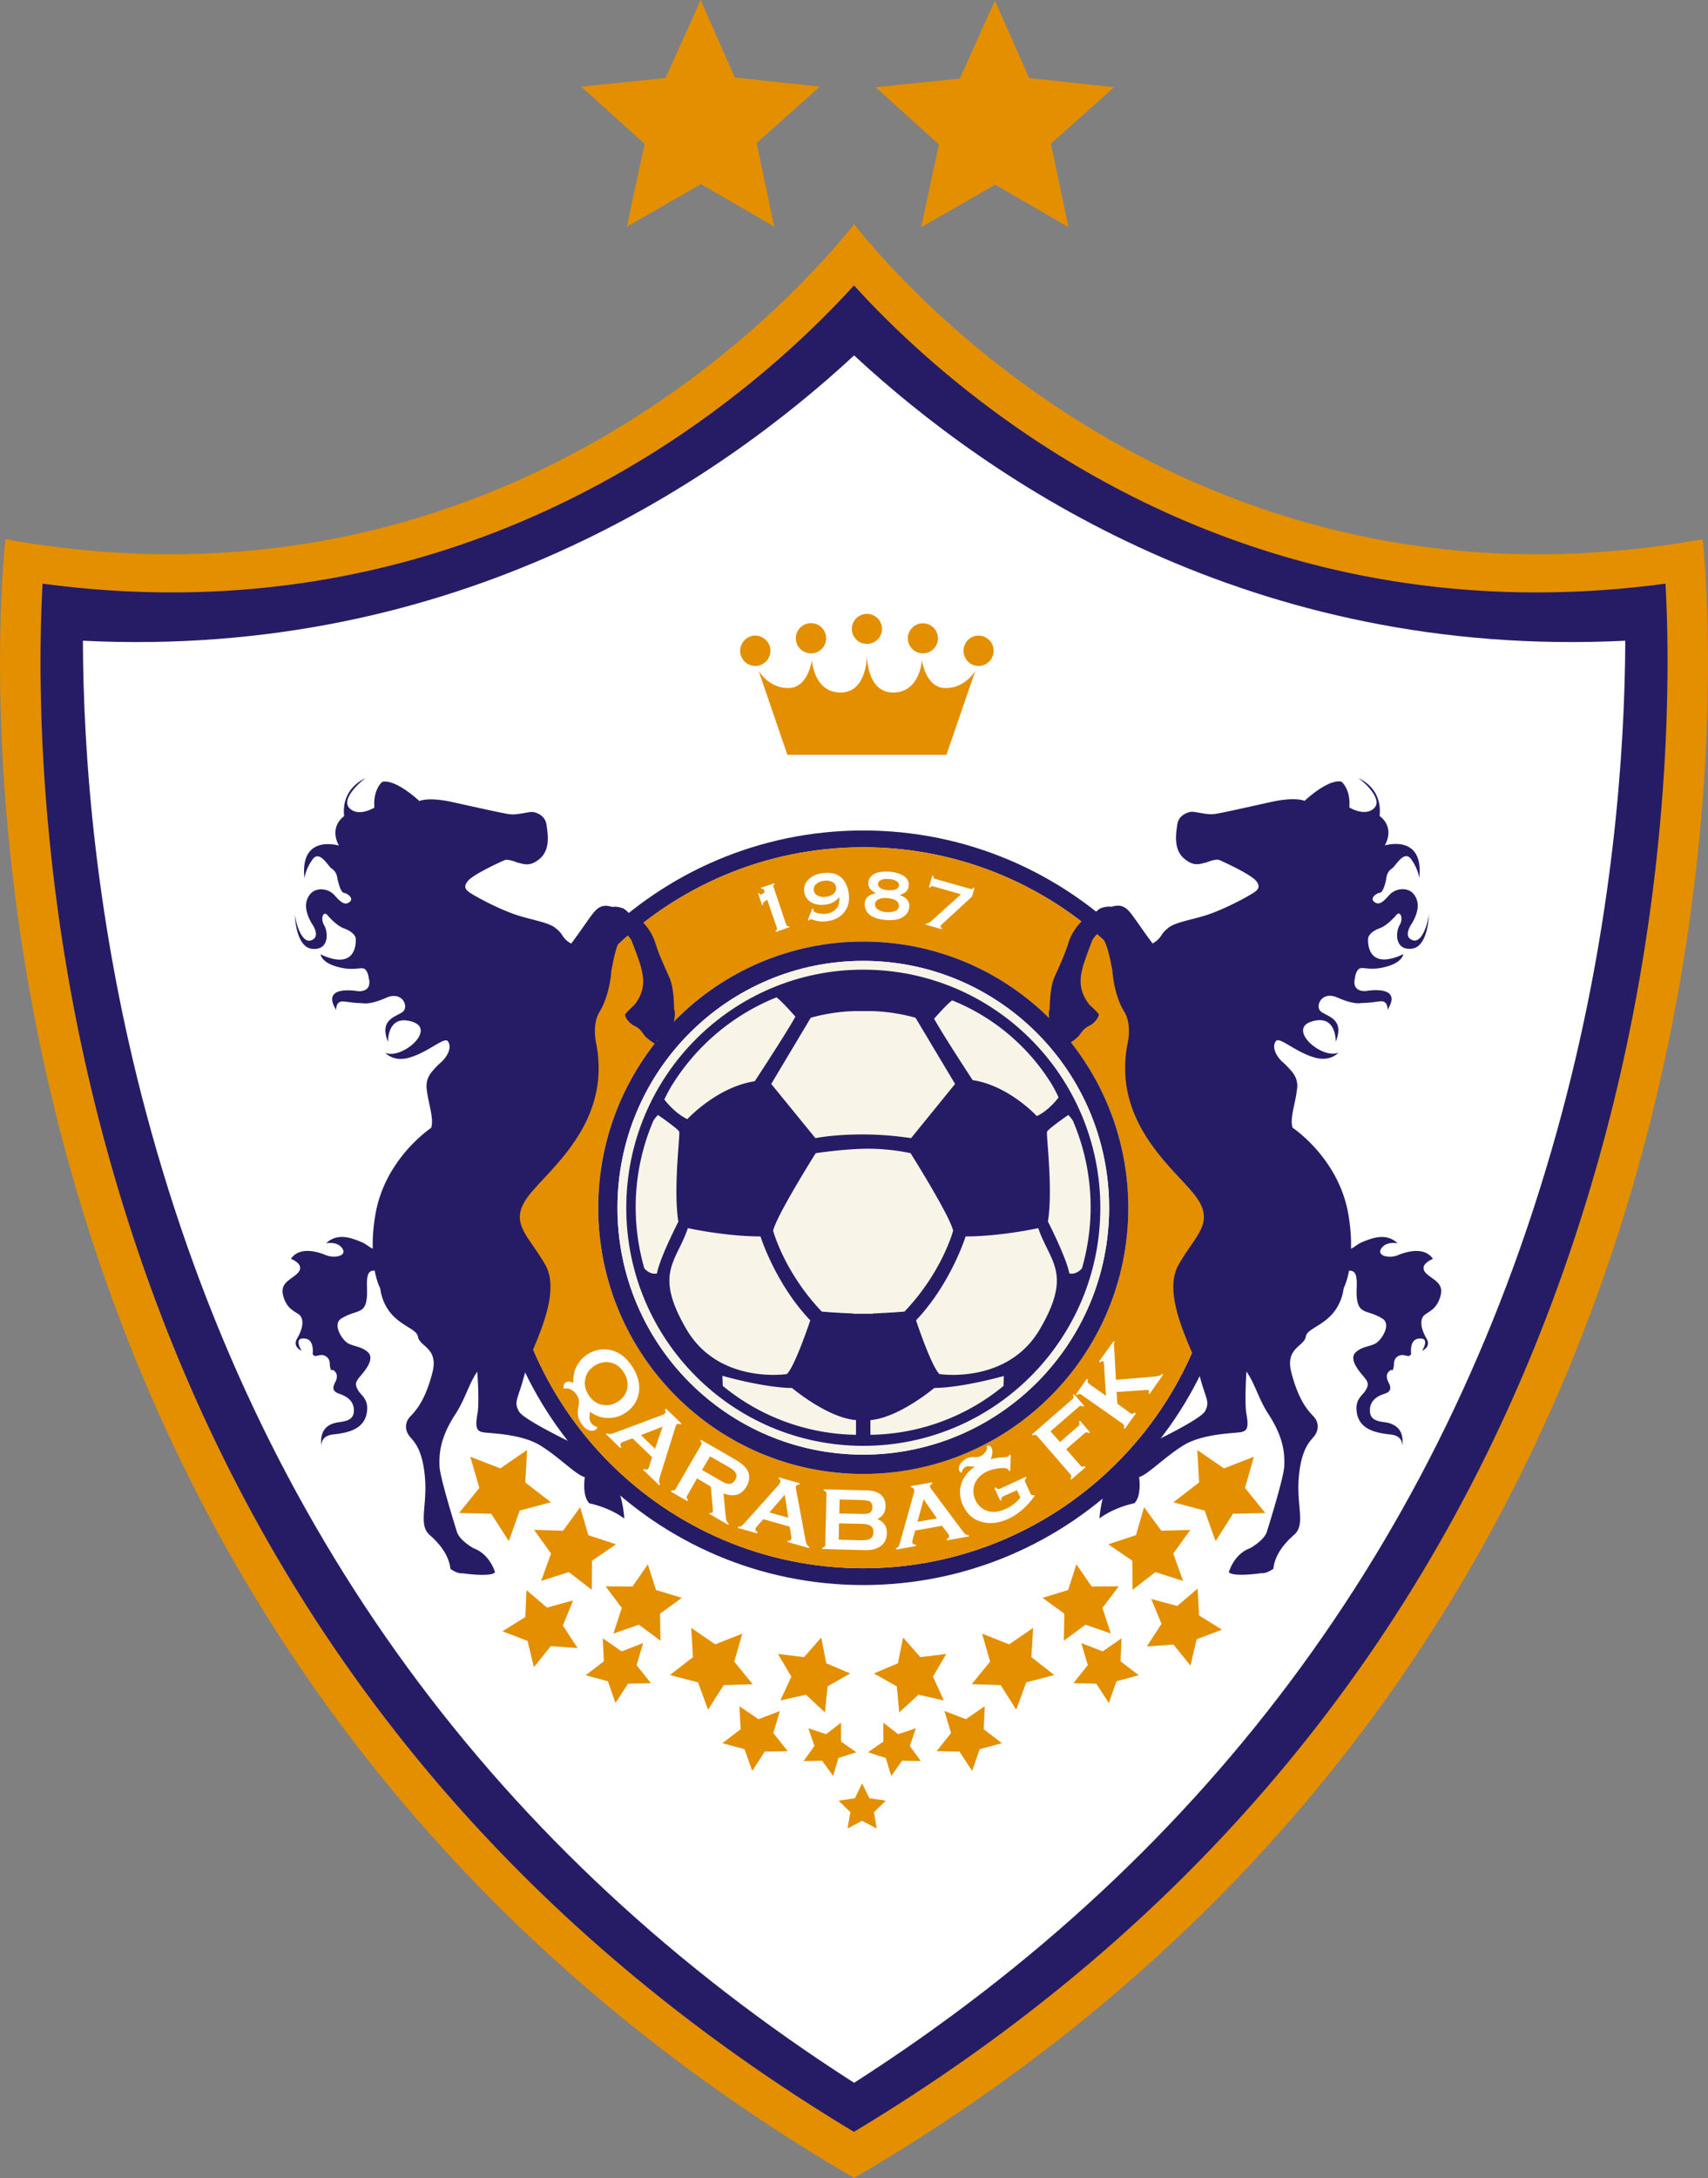 <svg xmlns="http://www.w3.org/2000/svg" xml:space="preserve" viewBox="-1.59 0 200.48 255.5"><rect x="-1.59" y="0" width="200.48" height="255.5" fill="#808080" stroke="none"/><path d="M199.84 64.125c-59.082 10.613-93.938-29.812-99.59-36.957-5.652 7.145-40.527 47.57-99.61 36.957 0 0-14.949 125.363 99.61 192.242 114.54-66.879 99.59-192.242 99.59-192.242" style="fill:#e38f00;fill-opacity:1;fill-rule:evenodd;stroke:none" transform="translate(-1.588 -.87)"/><path d="M4.996 69.336a168 168 0 0 0-.242 9.152c0 12.676 1.258 32.942 7.418 55.875 13.523 50.399 43.176 89.586 88.058 116.586 44.922-27 74.579-66.187 88.098-116.586 6.14-22.933 7.399-43.199 7.399-55.875 0-3.789-.106-6.843-.243-9.152-50.91 6.828-83.55-22.125-95.25-34.984C88.551 47.21 55.91 76.164 5 69.336" style="fill:#261c66;fill-opacity:1;fill-rule:evenodd;stroke:none" transform="translate(-1.588 -.87)"/><path d="M9.73 76.031c.036 13.031 1.407 32.961 7.458 55.52 13.011 48.523 40.976 86.699 83.062 113.644 42.086-26.945 70.031-65.12 83.047-113.644 6.047-22.559 7.418-42.488 7.473-55.52-43.907 2.176-74.52-18.636-90.52-33.469-16.02 14.833-46.613 35.645-90.52 33.47" style="fill:#fff;fill-opacity:1;fill-rule:evenodd;stroke:none" transform="translate(-1.588 -.87)"/><path d="M101.32 98.29c-24.34 0-44.093 19.815-44.093 44.265 0 24.453 19.753 44.25 44.093 44.25 24.36 0 44.114-19.797 44.114-44.25 0-24.45-19.754-44.266-44.114-44.266m0 86.547c-23.27 0-42.125-18.938-42.125-42.281 0-23.36 18.856-42.297 42.125-42.297 23.27 0 42.145 18.937 42.145 42.297 0 23.343-18.875 42.28-42.145 42.28" style="fill:#261c66;fill-opacity:1;fill-rule:evenodd;stroke:none" transform="translate(-1.588 -.87)"/><path d="m101.188 210.074.863 1.742 1.918.282-1.39 1.351.32 1.914-1.711-.902-1.708.902.336-1.914-1.39-1.351 1.918-.282zm32.472-12.691-2.14-1.633.125-2.7-2.215 1.536-2.516-.977.77 2.59-1.692 2.117 2.688.055 1.465 2.27.902-2.551zm-16.058 7.969-2.141-1.633.129-2.7-2.219 1.52-2.516-.957.774 2.586-1.692 2.121 2.684.055 1.484 2.265.883-2.546zm-11.606-12.395-.601 3.02-2.817 1.199 2.688 1.515.28 3.059 2.255-2.082 2.984.676-1.277-2.797 1.558-2.66-3.043.375zm15.27-1.125-2.817 1.93-3.176-1.258.942 3.281-2.16 2.645 3.398.11 1.82 2.886 1.184-3.207 3.285-.86-2.683-2.101zm9.125.656-.996-3 1.917-2.531-3.175.02-1.801-2.61-.957 3.02-3.008.918 2.555 1.855-.055 3.172 2.535-1.875zm13.035-.449-2.688-1.672-.164-3.148-2.402 2.043-3.043-.825 1.203 2.926-1.73 2.645 3.136-.227 1.992 2.477.73-3.094zm-3.719-11.7-3.398.09-2.028-2.757-.941 3.281-3.25 1.07 2.816 1.93.02 3.414 2.687-2.082 3.246 1.031-1.144-3.207zm7.473-8.589-3.512 1.371-3.133-2.156.207 3.805-3.008 2.324 3.664.976 1.278 3.582 2.047-3.207 3.793-.09-2.387-2.945zm-43.493 31.2v2.214l-1.804 1.254 2.086.676.64 2.101 1.278-1.785 2.195.04-1.293-1.766.711-2.078-2.082.69zm-34.949-5.567 2.14-1.633-.128-2.7 2.219 1.536 2.515-.973-.77 2.586 1.688 2.117-2.683.055-1.485 2.27-.882-2.551zm16.055 7.969 2.14-1.633-.144-2.7 2.234 1.52 2.516-.957-.77 2.586 1.692 2.121-2.703.055-1.465 2.27-.902-2.551zm11.605-12.395.582 3.02 2.817 1.199-2.664 1.515-.301 3.059-2.234-2.082-3.004.676 1.293-2.793-1.575-2.664 3.06.375zm-15.265-1.125 2.816 1.93 3.172-1.254-.937 3.281 2.16 2.645-3.399.109-1.843 2.887-1.165-3.207-3.304-.864 2.703-2.097zm-9.13.656.977-3-1.898-2.531 3.156.02 1.805-2.606.957 3.016 3.023.918-2.554 1.859.054 3.168-2.535-1.875zm-13.03-.261 2.683-1.668.145-3.153 2.406 2.043 3.059-.844-1.2 2.946 1.727 2.644-3.137-.226-1.988 2.457-.75-3.074zm3.718-11.887 3.399.09 2.008-2.758.957 3.281 3.25 1.07-2.817 1.93-.02 3.414-2.702-2.082-3.25 1.031 1.164-3.207zm-7.496-8.59 3.532 1.367 3.136-2.156-.207 3.809 3.004 2.324-3.66.972-1.277 3.582-2.067-3.207-3.773-.09 2.383-2.94zm43.516 31.2v2.214l1.8 1.254-2.1.676-.622 2.097-1.297-1.78-2.176.038 1.278-1.761-.715-2.082 2.086.69zM101.754 77.57v.07zm9.238 4.012c-2.367 0-2.781-3.281-2.781-3.281s-.207 3.804-3.379 3.804c-2.95 0-3.078-3.878-3.078-4.46 0 .578-.129 4.46-3.082 4.46-3.172 0-3.379-3.804-3.379-3.804s-.414 3.281-2.762 3.281c-2.367 0-3.492-2.043-3.492-2.043l3.379 9.879h18.668l3.398-9.879s-1.125 2.043-3.492 2.043M103.52 74.645c0 .972-.79 1.761-1.766 1.761a1.76 1.76 0 0 1-1.766-1.761 1.765 1.765 0 1 1 3.532 0M96.965 75.75c0 .973-.79 1.762-1.766 1.762-.996 0-1.785-.79-1.785-1.762 0-.996.79-1.781 1.785-1.781.973 0 1.766.785 1.766 1.781M90.43 77.21c0 .978-.809 1.782-1.785 1.782a1.777 1.777 0 0 1-1.766-1.781c0-.973.789-1.781 1.766-1.781.976 0 1.785.804 1.785 1.78M106.559 75.75c0 .973.789 1.762 1.765 1.762.977 0 1.766-.79 1.766-1.762a1.765 1.765 0 1 0-3.531 0M113.094 77.21c0 .978.789 1.782 1.765 1.782.977 0 1.766-.805 1.766-1.781a1.78 1.78 0 0 0-1.766-1.781c-.976 0-1.765.804-1.765 1.78M101.32 100.258c-23.27 0-42.125 18.937-42.125 42.297 0 23.343 18.856 42.28 42.125 42.28 23.27 0 42.145-18.937 42.145-42.28 0-23.36-18.875-42.297-42.145-42.297m0 73.515c-17.164 0-31.101-13.984-31.101-31.218 0-17.25 13.937-31.235 31.101-31.235 17.184 0 31.118 13.985 31.118 31.235 0 17.234-13.934 31.218-31.118 31.218" style="fill:#e38f00;fill-opacity:1;fill-rule:evenodd;stroke:none" transform="translate(-1.588 -.87)"/><path d="M101.32 111.32c-17.164 0-31.101 13.985-31.101 31.235s13.937 31.218 31.101 31.218c17.184 0 31.118-13.968 31.118-31.218s-13.934-31.235-31.118-31.235m0 60.188c-15.925 0-28.847-12.977-28.847-28.953 0-15.993 12.922-28.97 28.847-28.97 15.946 0 28.864 12.978 28.864 28.97 0 15.976-12.918 28.953-28.864 28.953" style="fill:#261c66;fill-opacity:1;fill-rule:evenodd;stroke:none" transform="translate(-1.588 -.87)"/><path d="M101.32 171.508c-15.925 0-28.847-12.957-28.847-28.953 0-15.993 12.922-28.97 28.847-28.97 15.946 0 28.864 12.978 28.864 28.97 0 15.996-12.918 28.953-28.864 28.953" style="fill:#f8f5e8;fill-opacity:1;fill-rule:evenodd;stroke:none" transform="translate(-1.588 -.87)"/><path d="M129.152 142.555c0 15.414-12.449 27.922-27.832 27.922-15.363 0-27.812-12.508-27.812-27.922 0-15.43 12.449-27.938 27.812-27.938 15.383 0 27.832 12.508 27.832 27.938" style="fill:#261c66;fill-opacity:1;fill-rule:evenodd;stroke:none" transform="translate(-1.588 -.87)"/><path d="M100.645 119.477c-2.95 0-5.485.785-5.485.785l-4.637 7.761 5.184 6.356s4.77-.973 11.23 0l5.165-6.356-4.641-7.761s-2.535-.785-5.484-.785zM80.738 144.938s4.43.972 8.524.972c0 0 1.73 5.531 5.843 9.844 0 0-1.765 5.328-2.742 6.3 0 0-8.039 1.258-11.832-5.324-3.812-6.562-1.11-7.855.207-11.792M77.113 150.242c.32-1.816 2.516-6.074 2.516-6.074l-.035-.164c-.563-3.918.261-10.086.125-10.387-.125-.32-2.477-1.949-2.477-1.949s-.226.164-.547.656a25.7 25.7 0 0 0-2.082 10.145c0 2.492.356 4.894 1.012 7.18.734.843 1.484.601 1.484.601M80.68 132.148s3.457-3.765 7.906-4.441c0 0 3.59-5.457 4.773-7.574 0 0-1.523-1.762-2.218-2.27a25.7 25.7 0 0 0-12.43 10.574c-.492.864-.734 1.407-.734 1.407s1.164 1.594 2.703 2.304M106.879 136.145s4.601 7.312 4.996 9.093c0 0-1.277 4.836-5.71 9.489 0 0-1.708.144-3.7.222v.035h-2.309v-.035c-1.992-.07-3.703-.222-3.703-.222-4.43-4.653-5.707-9.489-5.707-9.489.395-1.781 4.996-9.093 4.996-9.093s3.438-.524 6.18-.524c2.723 0 4.957.524 4.957.524M121.867 144.938s-4.414.972-8.527.972c0 0-1.727 5.531-5.82 9.844 0 0 1.761 5.328 2.742 6.3 0 0 8.035 1.258 11.828-5.324 3.812-6.562 1.11-7.855-.223-11.792M125.508 150.242c-.32-1.816-2.516-6.094-2.516-6.094l.035-.144c.567-3.918-.261-10.086-.125-10.387.125-.32 2.477-1.949 2.477-1.949s.227.164.547.656a25.7 25.7 0 0 1 2.086 10.145c0 2.492-.36 4.89-1.016 7.18-.73.843-1.484.601-1.484.601M121.695 131.793s-3.285-3.582-7.53-4.219c0 0-3.4-5.176-4.524-7.199 0 0 1.445-1.668 2.12-2.156a24.46 24.46 0 0 1 11.813 10.05c.453.825.676 1.333.676 1.333s-1.086 1.515-2.555 2.191M92.965 163.688c-3.363-.036-8.172-1.426-8.172-1.426l.039 1.18a25.17 25.17 0 0 0 15.64 5.738v-1.727c-3.359-.262-7.511-3.766-7.511-3.766M117.828 162.281s-4.808 1.371-8.168 1.406c0 0-4.133 3.489-7.496 3.77v1.723a25.1 25.1 0 0 0 15.625-5.735zm0 0" style="fill:#f8f5e8;fill-opacity:1;fill-rule:evenodd;stroke:none" transform="translate(-1.588 -.87)"/><path d="M158.582 146.55c-.02-.956-.11-2.027-.32-3.245-1.13-6.578-6.535-10.14-6.535-10.14-.38-1.052.336-2.892.488-4.372.207-1.066-.188-1.8-.735-2.398a10 10 0 0 0-1.011-1.012c-.883-.863-1.13-1.82-.715-2.383s2.2 1.219 4.45 1.895c1.952.601 2.894-.547 2.894-.547-1.934.828-6.012-2.72-3.176-3.637 2.988-.953 2.855 2.363 2.855 2.363 1.07-2.625-.882-2.926-1.687-3.508-.809-.558-.02-2.53 1.914-1.668 1.953.864 2.742.637 2.742.637 1.48-.055 1.145-.09 2.274-.207.937-.09.843.996.843.996 1.914-3.039-2.593-2.195-2.593-2.195-1.708.035-1.239-1.48-1.239-1.48.09-.712.301-.919.301-.919.414-.75 1.297.266 3.832-.601 1.445-.504 1.559-1.328 1.559-1.328-4.34 2.023-4.168-1.52-4.133-1.86.035-.355.433-.843 1.351-1.18.942-.335 1.954-1.554 1.954-1.554.468-.562.863.39.378 1.2-.468.788-.582 2.925 1.372 2.757 1.82-.129 2.066-3.36 2.082-4.11-.055.79-.73 3.489-1.895 3.114-1.258-.41-.11-1.969-.11-1.969.864-1.46.883-2.625.208-3.449-.676-.824-2.102-.75-2.89.145-.79.902-1.243 1.183-1.767.75-.507-.434.32-1.012.696-1.051.375-.035.676-1.2.75-1.688.07-.504.242-.883.691-1.18.434-.3 1.41-2.214 2.238-1.05.825 1.144.938 2.195.938 2.195.582-5.234-4.04-3.828-4.04-3.828 1.224-2.285-.616-3.45-.616-3.45.375-3.394-2.535-4.46-2.535-4.46.601.336 2.984 2.472 1.894 3.543-1.086 1.05-2.91-.09-2.91-.09.187-2.121-.918-3.02-.918-3.02-1.598-.355-4.34 2.25-4.34 2.25s-.976-.488-3.738.09c-2.758.602-6.008 1.352-6.89 1.461-.884.11-2.274-.336-2.743-.262-.488.09-1.406.45-1.559 1.461-.144.996-.488 2.872.75 3.977 1.223 1.09 1.993.617 2.63.508 0 0 1.144-.488 1.577-.281.434.187 3.739 1.687 4.32 2.472.583.79.126 1.125-.921 1.707-1.031.602-3.34 1.781-5.125 2.328-1.766.543-3.758.84-4.414 1.555h-.02a3.1 3.1 0 0 0-.691.79c-.281.429-.64.73-1.016.917-1.031-1.371-1.914-2.703-2.441-3.394-.676-.883-1.238-1.258-2.387-.903-.316-.055-.71-.015-1.2.149-.62.222-1.108 1.254-1.952 1.293-.188.054-1.41 1.218-1.88 2.754-.468 1.519-1.163 2.925-1.687 4.144-.527 1.238-.527 3.637-.527 3.637-.508 1.312 1.164 4.203 1.164 4.203s.453-.281.828-.582c.13.281.242.469.242.469s.922-.582 1.223-.977c.3-.375.488-.785 1.2-1.144.714-.336 1.128-1.106 1.109-1.293-.036-.207-1.086-1.145-1.086-1.145-1.465-1.836-1.035-3.414-.828-4.312.226-.899 1.144-3.262 1.144-3.262.207-.375.488-.676.77-.883.02 0 .035.02.035.035.902.942 1.183 2.477 1.562 4.39.07 1.31.504 3.411 1.368 4.798.941 1.48.433 3.64.433 3.64-1.933 9.563 5.785 15.016 8.02 18.11 2.234 3.078-.055 4.445-2.047 7.953-1.88 3.281.996 8.734 2.027 11.453.281 1.031.563 2.082.75 2.703.602 1.875.809 2.078.32 3.035-.507.957-6.16 3.676-7.753 4.426-1.598.75-2.332 2.008-2.332 2.008-2.082 2.062-2.309 6.148-2.309 6.148 1.84-1.367 4.094-1.781 4.094-1.781.902-.863.562-3.074.562-3.074 1.016-.266 3.043-2.403 5.223-3.73 2.18-1.333 5.691-1.391 6.59-1.52.922-.11 1.07-.582.773-2.196-.164-.953-.094-3.43.016-4.93.976 1.372 1.43 3.243 2.574 4.989 1.86 2.848 1.914 4.762 1.86 6.129-.075 1.352-1.727 6.676-2.048 7.687s-1.953 1.915-1.953 1.915c-1.933.69-2.5 2.812-2.5 2.812.528.617 3.852.11 3.852.11.547.09 1.371-.508 1.371-.508.145-1.426 1.05-2.774 2.422-3.973 1.39-1.184.281-3.36.562-6.734s1.317-4.235 1.805-4.836c.469-.602.691-1.559-.129-2.383-.805-.844-1.746-2.063-2.535-5.043-.79-3 1.504-3.055 1.691-4.293.207-1.238 3.813-1.406 4.45-5.68 0 0 .394-.734.656-2.234.055-.016.11-.016.187-.035zm0 0" style="fill:#261c66;fill-opacity:1;fill-rule:evenodd;stroke:none" transform="translate(-1.588 -.87)"/><path d="M158.094 149.945c.844-.093 1.238.106 1.144 2.063-.074 1.93.356 2.379.883 2.64.524.247 1.145.301 2.14.903.997.617.075 2.21-.581 2.754-.637.547-1.727.414-2.575 1.218-.824.829.493 2.27 1.055 2.946.563.691.43.957.125 1.5-.281.523-1.125.937-1.07 2.215.11 2.379 2.273 2.773 3.984 2.96 1.332.126 1.406 1.012 1.387 1.368.3-2.157-1.106-2.586-1.672-2.739-.578-.144-1.969-.07-2.102-1.199-.187-1.515 1.125-2.023 1.653-2.191.547-.164.976-.488.547-1.278-.414-.77-.207-1.18.09-1.421.28-.227.34-.04.34-.04s.16-.222.183-.843c0-.617.492-.973.96-.973.47 0 .864.32 1.052-.144 0 0-.243-1.633.843-1.782 1.504-.207.434 1.422.434 1.422s1.125-.449.523-1.441c-.808-1.39-.75-2.403-.16-2.813.563-.414 1.461-.73 1.84-2.328.356-1.59-1.37-1.875-1.918-2.754-.523-.863.996-1.445.996-1.445-1.031-1.5-3.172-.824-4.129-.43-.941.41-2.52.11-1.937-.789.601-.898 1.918-.601 1.918-.601-1.336-1.313-3.082-.579-4.059-.188-.883.336-1.144.899-1.86.883zM43.777 149.7c.055.019.11.019.164.034.266 1.504.676 2.235.676 2.235.621 4.273 4.227 4.441 4.434 5.68.187 1.238 2.476 1.292 1.687 4.292-.785 2.98-1.726 4.2-2.535 5.043-.824.829-.601 1.786-.125 2.383.488.582 1.52 1.461 1.8 4.836.282 3.375-.804 5.551.563 6.735 1.371 1.199 2.274 2.546 2.426 3.972 0 0 .824.602 1.39.508 0 0 3.325.504 3.848-.11 0 0-.582-2.117-2.515-2.812 0 0-1.633-.898-1.953-1.914-.32-1.012-1.973-6.336-2.047-7.687-.055-1.368 0-3.282 1.86-6.13 1.144-1.745 1.597-3.62 2.57-4.988.109 1.5.21 3.977.02 4.93-.282 1.613-.126 2.082.769 2.195.921.125 4.414.188 6.593 1.52s4.207 3.469 5.239 3.73c0 0-.356 2.211.546 3.075 0 0 2.254.414 4.094 1.78 0 0-.207-4.085-2.308-6.148 0 0-.735-1.257-2.332-2.007-1.598-.75-7.246-3.47-7.735-4.426-.508-.953-.3-1.16.297-3.035.188-.621.488-1.668.75-2.7 1.035-2.718 3.906-8.175 2.047-11.457-2.008-3.507-4.3-4.875-2.063-7.949 2.254-3.094 9.954-8.55 8.02-18.113 0 0-.492-2.156.43-3.637.863-1.39 1.297-3.488 1.37-4.8.376-1.915.657-3.45 1.56-4.387 0-.02.019-.04.035-.04.28.208.566.508.773.883 0 0 .938 2.364 1.145 3.262.207.902.636 2.477-.81 4.313 0 0-1.07.937-1.085 1.144-.04.188.375.957 1.086 1.293.715.356.902.77 1.203 1.145.3.394 1.223.976 1.223.976s.11-.187.261-.469c.356.301.809.583.809.583s1.672-2.891 1.164-4.204c0 0 .016-2.398-.527-3.636-.524-1.22-1.219-2.625-1.688-4.145-.468-1.535-1.691-2.7-1.879-2.754-.843-.035-1.332-1.07-1.953-1.293-.488-.164-.883-.207-1.203-.144-1.144-.356-1.707.015-2.383.898-.527.692-1.41 2.024-2.441 3.395a2.6 2.6 0 0 1-1.016-.918 2.9 2.9 0 0 0-.695-.79h-.016c-.66-.71-2.629-1.011-4.414-1.554-1.785-.547-4.094-1.727-5.129-2.328-1.03-.578-1.5-.918-.898-1.703.562-.79 3.887-2.29 4.316-2.477.434-.207 1.559.281 1.559.281.64.11 1.41.582 2.648-.503 1.243-1.11.883-2.98.735-3.977-.145-1.012-1.07-1.367-1.543-1.461-.489-.074-1.86.375-2.742.262-.883-.11-4.149-.86-6.91-1.461-2.762-.582-3.72-.09-3.72-.09s-2.757-2.61-4.355-2.25c0 0-1.11.898-.922 3.016 0 0-1.8 1.144-2.91.093-1.09-1.07 1.317-3.207 1.914-3.547 0 0-2.93 1.07-2.554 4.465 0 0-1.82 1.16-.618 3.45 0 0-4.62-1.407-4.039 3.824 0 0 .11-1.051.942-2.192.824-1.164 1.8.746 2.234 1.051.45.297.617.672.691 1.18.094.488.395 1.648.774 1.687.375.035 1.184.617.676 1.051-.528.43-.977.145-1.766-.75-.789-.898-2.215-.977-2.89-.144-.676.824-.66 1.984.206 3.449 0 0 1.145 1.554-.109 1.968-1.164.375-1.84-2.324-1.898-3.113.02.75.265 3.977 2.086 4.106 1.972.164 1.84-1.97 1.37-2.754-.488-.805-.093-1.766.376-1.2 0 0 1.015 1.22 1.953 1.555.937.34 1.332.828 1.37 1.184.017.336.188 3.879-4.132 1.855 0 0 .09.825 1.559 1.332 2.515.864 3.398-.148 3.812.598 0 0 .207.207.301.918 0 0 .488 1.52-1.238 1.48 0 0-4.508-.843-2.594 2.196 0 0-.09-1.07.844-.996 1.129.109.789.148 2.273.207 0 0 .809.226 2.742-.637 1.953-.86 2.723 1.11 1.918 1.672-.808.582-2.761.879-1.691 3.504 0 0-.129-3.317 2.855-2.364 2.852.918-1.242 4.465-3.175 3.641 0 0 .941 1.14 2.894.543 2.25-.676 4.035-2.457 4.45-1.894.413.562.163 1.52-.716 2.382a10 10 0 0 0-1.011 1.012c-.547.602-.922 1.332-.735 2.398.164 1.481.864 3.32.489 4.372 0 0-5.407 3.562-6.535 10.144a22 22 0 0 0-.32 3.242zm0 0" style="fill:#261c66;fill-opacity:1;fill-rule:evenodd;stroke:none" transform="translate(-1.588 -.87)"/><path d="M44.191 147.414c-.714.016-.976-.547-1.859-.883-.977-.394-2.723-1.125-4.055.188 0 0 1.313-.301 1.914.617.582.883-.976 1.18-1.933.77-.942-.395-3.098-1.07-4.113.433 0 0 1.503.559.976 1.441-.547.883-2.273 1.165-1.918 2.758.379 1.594 1.277 1.91 1.86 2.305.566.414.64 1.445-.188 2.832-.602.996.527 1.445.527 1.445s-1.07-1.632.434-1.425c1.09.144.863 1.78.863 1.78.164.47.563.165 1.031.145.47 0 .958.356.977.973 0 .621.188.844.188.844s.054-.188.34.039c.28.242.488.656.07 1.426-.43.785 0 1.105.547 1.273.523.188 1.84.676 1.671 2.195-.144 1.125-1.52 1.051-2.12 1.2-.563.125-1.973.578-1.673 2.734-.02-.356.055-1.234 1.391-1.367 1.707-.188 3.867-.582 3.98-2.965.055-1.274-.789-1.688-1.07-2.211-.281-.543-.433-.805.125-1.5.582-.676 1.88-2.117 1.055-2.945-.848-.805-1.934-.672-2.574-1.22-.657-.542-1.578-2.136-.582-2.753.996-.602 1.632-.66 2.14-.902.547-.262.957-.711.883-2.66-.09-1.934.3-2.141 1.145-2.047zm0 0" style="fill:#261c66;fill-opacity:1;fill-rule:evenodd;stroke:none" transform="translate(-1.588 -.87)"/><path d="m82.235.87 4.02 9.093 9.972 1.07-7.418 6.617 2.067 9.805-8.602-4.984-8.695 4.984 2.082-9.71-7.438-6.712 9.899-1.015zM116.777.937l4.02 9.094 9.972 1.07-7.418 6.617 2.067 9.805-8.602-4.985-8.695 4.985 2.082-9.711-7.438-6.711 9.899-1.016zm0 0" style="fill:#e38f00;fill-opacity:1;fill-rule:evenodd;stroke:none" transform="translate(-1.588 -.87)"/><path d="M74.238 161.21c.66 1.052.903 2.063.75 3.02q-.273 1.55-1.648 2.418c-.582.38-1.203.547-1.899.563-.828 0-1.539-.242-2.195-.746l-.055.578c-.02.227.036.508.16.695.227.317.415.43.754.504 0 .11-.039.242-.164.32-.433.32-1.148.145-1.691-.675-1.031-1.5.207-2.285-.563-3.395-.414-.597-1.015-.879-1.519-.71-.055-.376.016-.602.207-.731.223-.149.488-.164.883 0h.055c-.04-.301-.02-.621.035-.918.09-.528.28-.996.601-1.426a3.8 3.8 0 0 1 1.012-.977 3.74 3.74 0 0 1 1.937-.578c1.313 0 2.442.692 3.34 2.063m39.442 11.66a.9.9 0 0 0-.47.145c-.206.19-.284.34-.32.582-.074.02-.163-.02-.226-.11-.227-.3-.144-.824.395-1.273.996-.828 1.539-.074 2.289-.696.394-.32.601-.691.468-1.03.266-.071.414-.016.508.109.11.144.301.636-.035 1.445a1 1 0 0 1 .242-.074q.533-.106 1.258-.16c.266 0 .434-.04.527-.075q.084-.03.16-.207h.165l-.055 1.875h-.16a.55.55 0 0 0-.149-.207c-.035-.035-.11-.054-.242-.09-.242-.054-.601-.035-1.016.036a4 4 0 0 0-1.125.32c-.675.3-1.144.75-1.425 1.332-.301.656-.301 1.332.02 2.023a2.28 2.28 0 0 0 1.48 1.313c.62.164 1.297.094 2.027-.242.379-.145.695-.356 1.016-.602.3-.242.562-.484.75-.746l-.395-.863-1.613.715a.6.6 0 0 0-.188.16.7.7 0 0 0-.02.3l-.144.055-.675-1.48.144-.074c.09.093.164.164.246.187.055.02.125 0 .242-.035l3.063-1.406.07.164c-.09.07-.164.144-.187.222-.02.055 0 .149.035.246l.601 1.31q.053.14.164.206c.055.02.145.02.282 0l.054.11c-.918 1.257-1.953 2.156-3.097 2.683-1.055.465-2.012.598-2.895.41-1.125-.242-1.933-.918-2.422-2.008-.468-1.027-.468-2.023-.015-2.96.297-.602.77-1.126 1.406-1.575-.281 0-.543-.02-.75-.035m-40.453-11.008q-.534-.873-1.406-1.125c-.696-.187-1.352-.074-1.993.32-.656.41-1.03.973-1.144 1.688-.09.598.035 1.18.414 1.762.375.578.844.937 1.426 1.105q.509.136 1.07.055c.32-.055.621-.188.902-.356.676-.433 1.051-.996 1.149-1.687.09-.602-.04-1.18-.414-1.762m3.324 9.938-2.309-2.215-1.054.394c-.125.036-.223.11-.282.145-.109.129-.09.281.02.488l-.11.11-1.69-1.633.109-.106a.63.63 0 0 0 .34.106q.137 0 .449-.106l5.632-2.101c.164-.055.301-.13.38-.207.109-.11.109-.262.015-.45l.11-.128 1.824 1.746-.11.125c-.187-.11-.34-.09-.453 0a.8.8 0 0 0-.144.32l-1.801 5.773c-.074.243-.11.434-.11.547 0 .125.055.242.125.375l-.109.11-1.895-1.82.125-.11c.188.129.34.129.47 0a.8.8 0 0 0 .128-.3zm.336-.996.902-2.586-2.554.992zm4.941 3.488-1.164 2.023c-.054.094-.054.164-.054.246.015.07.07.145.164.243l-.094.144-1.914-1.105.074-.149c.125.02.223.04.297 0a.27.27 0 0 0 .164-.16l2.988-5.14a.5.5 0 0 0 .07-.243.48.48 0 0 0-.164-.242l.094-.144 3.848 2.21q.708.422 1.07.731c.242.207.434.453.563.695.148.297.187.617.164.938a2.2 2.2 0 0 1-.32.918c-.583.992-1.465 1.258-2.684.785l.223 2.363c.039.414.093.695.128.844a.8.8 0 0 0 .282.34l-.09.144-2.215-1.293.07-.129c.164.055.282.036.32-.035.036-.054.036-.226.02-.508l-.226-2.511zm.582-.996 2.082 1.199c.301.164.528.3.66.34.145.055.282.09.41.09.301.02.548-.13.735-.47.188-.296.207-.6.035-.843a1.2 1.2 0 0 0-.281-.32c-.11-.09-.32-.223-.637-.41l-2.066-1.18Zm10.29 6.656-3.098-.879-.73.824c-.094.11-.165.207-.192.282-.035.144.035.28.242.41l-.035.148-2.274-.637.055-.164c.13.016.266 0 .34-.054.09-.035.207-.145.355-.32l4-4.462c.13-.144.207-.265.227-.375.055-.148-.02-.28-.191-.414l.039-.144 2.441.691-.055.149c-.226 0-.34.07-.379.203a.6.6 0 0 0 0 .355l1.11 5.946c.055.261.094.449.164.543.055.109.144.187.281.265l-.035.145-2.535-.715.055-.145c.222.02.355-.054.41-.222a.74.74 0 0 0-.016-.34zm-.165-1.05-.41-2.7-1.805 2.082zm10.426.148c.79.316 1.164.879 1.145 1.687-.016.656-.262 1.14-.73 1.5-.247.16-.509.297-.829.375-.32.07-.695.09-1.164.09l-4.863-.129.015-.16a.55.55 0 0 0 .266-.129c.035-.035.07-.125.07-.223l.149-5.945c0-.11-.02-.207-.055-.242a.6.6 0 0 0-.266-.145v-.164l4.809.125c.469 0 .844.04 1.129.13.281.07.504.187.73.355.395.336.602.804.582 1.422-.02.695-.355 1.183-.996 1.464m-4.433-.656 2.722.055c.414.015.696-.04.864-.149.191-.125.28-.336.3-.636 0-.297-.07-.504-.242-.637-.164-.11-.472-.184-.883-.207l-2.722-.07zm-.07 3.074 2.628.07c.489 0 .844-.054 1.07-.187.243-.144.376-.394.376-.75.02-.336-.09-.598-.34-.77-.207-.124-.563-.206-1.051-.222l-2.648-.055zm12.128-1.632-3.152.562-.3 1.07c-.036.145-.056.262-.036.336.016.145.164.227.395.242l.035.165-2.309.414-.039-.164a.5.5 0 0 0 .281-.188c.074-.074.13-.227.192-.45l1.613-5.776c.055-.184.074-.317.055-.43-.036-.145-.145-.242-.356-.281l-.035-.145 2.477-.45.039.161c-.207.094-.282.207-.266.355q.03.14.164.301l3.625 4.856c.145.207.281.355.375.414.094.07.227.11.379.11l.016.144-2.57.465-.04-.16c.227-.075.32-.188.281-.376 0-.054-.054-.164-.144-.28zm-.601-.86-1.559-2.25-.715 2.64zm15.176-8.12 1.671 1.913c.055.07.13.125.207.125.075.02.165 0 .282-.055l.11.13-1.673 1.445-.11-.13a.44.44 0 0 0 .11-.261c0-.074-.035-.144-.11-.227l-3.905-4.5a.46.46 0 0 0-.207-.125.7.7 0 0 0-.282.07l-.11-.124 4.735-4.125c.09-.074.125-.13.145-.207a.7.7 0 0 0-.074-.282l.129-.109 1.183 1.367-.129.11a.44.44 0 0 0-.262-.11q-.11-.001-.226.11l-3.324 2.886 1.11 1.258 2.16-1.875c.089-.074.124-.148.124-.226.02-.075 0-.164-.054-.282l.128-.109 1.165 1.352-.13.105c-.105-.07-.183-.105-.261-.105-.074 0-.145.035-.242.105zm5.914-6.712.093 1.371 1.52 1.106c.09.054.164.07.262.07a.7.7 0 0 0 .246-.125l.144.09-1.297 1.8-.125-.09c.035-.109.055-.206.035-.28s-.07-.13-.144-.207l-4.883-3.434c-.074-.055-.144-.09-.226-.07-.07 0-.164.054-.262.125l-.129-.09 1.277-1.82.13.109c-.036.11-.055.207-.036.281.016.055.07.129.145.188l2.007 1.425-.242-3.73c-.02-.164-.035-.281-.09-.32-.074-.055-.191-.016-.34.129l-.144-.11 1.707-2.383.129.09c-.055.11-.074.207-.094.266 0 .054.02.261.04.578l.035.508.164 3.093 4.242-.355a6 6 0 0 0 .808-.11.9.9 0 0 0 .375-.242l.13.09-1.598 2.27-.125-.11c.07-.164.07-.28 0-.32-.036-.035-.207-.035-.47-.016zM89.453 107.063l-.469-1.387.106-.04c.074.075.11.13.148.15.035.015.07.015.125.015a.6.6 0 0 1 .094-.055l.297-.207-.07-.223a.22.22 0 0 0-.11-.144c-.054-.04-.11-.04-.226-.04l-.036-.124 1.579-.524.035.106c-.074.054-.13.11-.145.164-.02.055-.02.11.016.187l1.484 4.387q.029.111.11.164c.054.02.125.035.222.035l.04.11-1.579.547-.035-.13a.6.6 0 0 0 .145-.144.37.37 0 0 0 0-.207l-1.13-3.281-.316.207a.6.6 0 0 0-.148.144.8.8 0 0 0-.035.227zm5.352 1.761.543-1.387.109.036v.144c.02.11.11.207.3.301.145.055.337.11.563.125.246.035.453.035.66.02.43-.075.805-.227 1.086-.508.188-.164.32-.375.375-.598.075-.227.094-.508.075-.863q-.34.423-.73.617a2.5 2.5 0 0 1-.942.281q-.871.111-1.52-.222c-.265-.11-.469-.301-.636-.528a1.8 1.8 0 0 1-.301-.765c-.055-.582.11-1.07.543-1.465.414-.41.976-.637 1.691-.73.77-.09 1.39.019 1.879.335.32.227.582.528.77.903.187.375.3.77.355 1.18.11.843-.055 1.558-.523 2.155-.47.602-1.13.958-1.993 1.07-.3.036-.582.055-.828.036a5 5 0 0 1-.898-.207 2 2 0 0 0-.266-.035c-.035.015-.09.035-.125.07-.02.04-.055.055-.055.074zm1.894-4.633c-.394.055-.71.192-.937.434-.188.187-.282.41-.242.676.035.261.16.465.41.597.265.164.62.227 1.015.164.41-.035.73-.187.957-.41q.28-.311.227-.675a.71.71 0 0 0-.395-.618c-.265-.164-.62-.226-1.035-.164m8.903 1.668c.808.282 1.183.75 1.128 1.387-.039.434-.226.809-.601 1.09q-.68.561-2.14.45c-.677-.056-1.223-.188-1.637-.435-.262-.125-.489-.355-.657-.617a1.7 1.7 0 0 1-.207-.883c.055-.656.489-1.05 1.332-1.199q-.955-.478-.898-1.238c.015-.375.207-.672.504-.918.433-.316 1.11-.43 1.992-.375q.904.081 1.52.414c.226.11.414.281.566.504.125.227.207.469.16.73-.035.528-.39.883-1.07 1.09m-1.258-1.875c-.375-.035-.676 0-.902.09-.223.11-.356.266-.375.473s.09.375.3.504c.207.129.508.207.883.242q.563.03.903-.106c.222-.093.355-.246.375-.453 0-.207-.075-.375-.301-.504-.207-.144-.508-.226-.883-.242m-.164 2.23c-.469-.038-.824.016-1.125.188a.61.61 0 0 0-.34.524.66.66 0 0 0 .34.62c.226.16.562.282.996.317.469.02.844-.035 1.125-.184.207-.128.32-.3.34-.527a.68.68 0 0 0-.32-.637c-.247-.164-.583-.261-1.016-.296m8.621-.454-3.285-.937a.4.4 0 0 0-.188 0q-.082.03-.164.164l-.129-.035.395-1.371.129.039c0 .105.015.183.035.222q.053.056.164.11l4.168 1.18c.074.019.145.019.191 0 .055-.036.11-.07.16-.16l.11.035-.281 1.011-3.473 3.207c-.144.125-.207.207-.227.262-.019.074.036.145.165.246l-.036.125-1.898-.543.035-.11a1 1 0 0 0 .32-.07c.094-.039.207-.128.36-.265zm0 0" style="fill:#fff;fill-opacity:1;fill-rule:nonzero;stroke:none" transform="translate(-1.588 -.87)"/></svg>